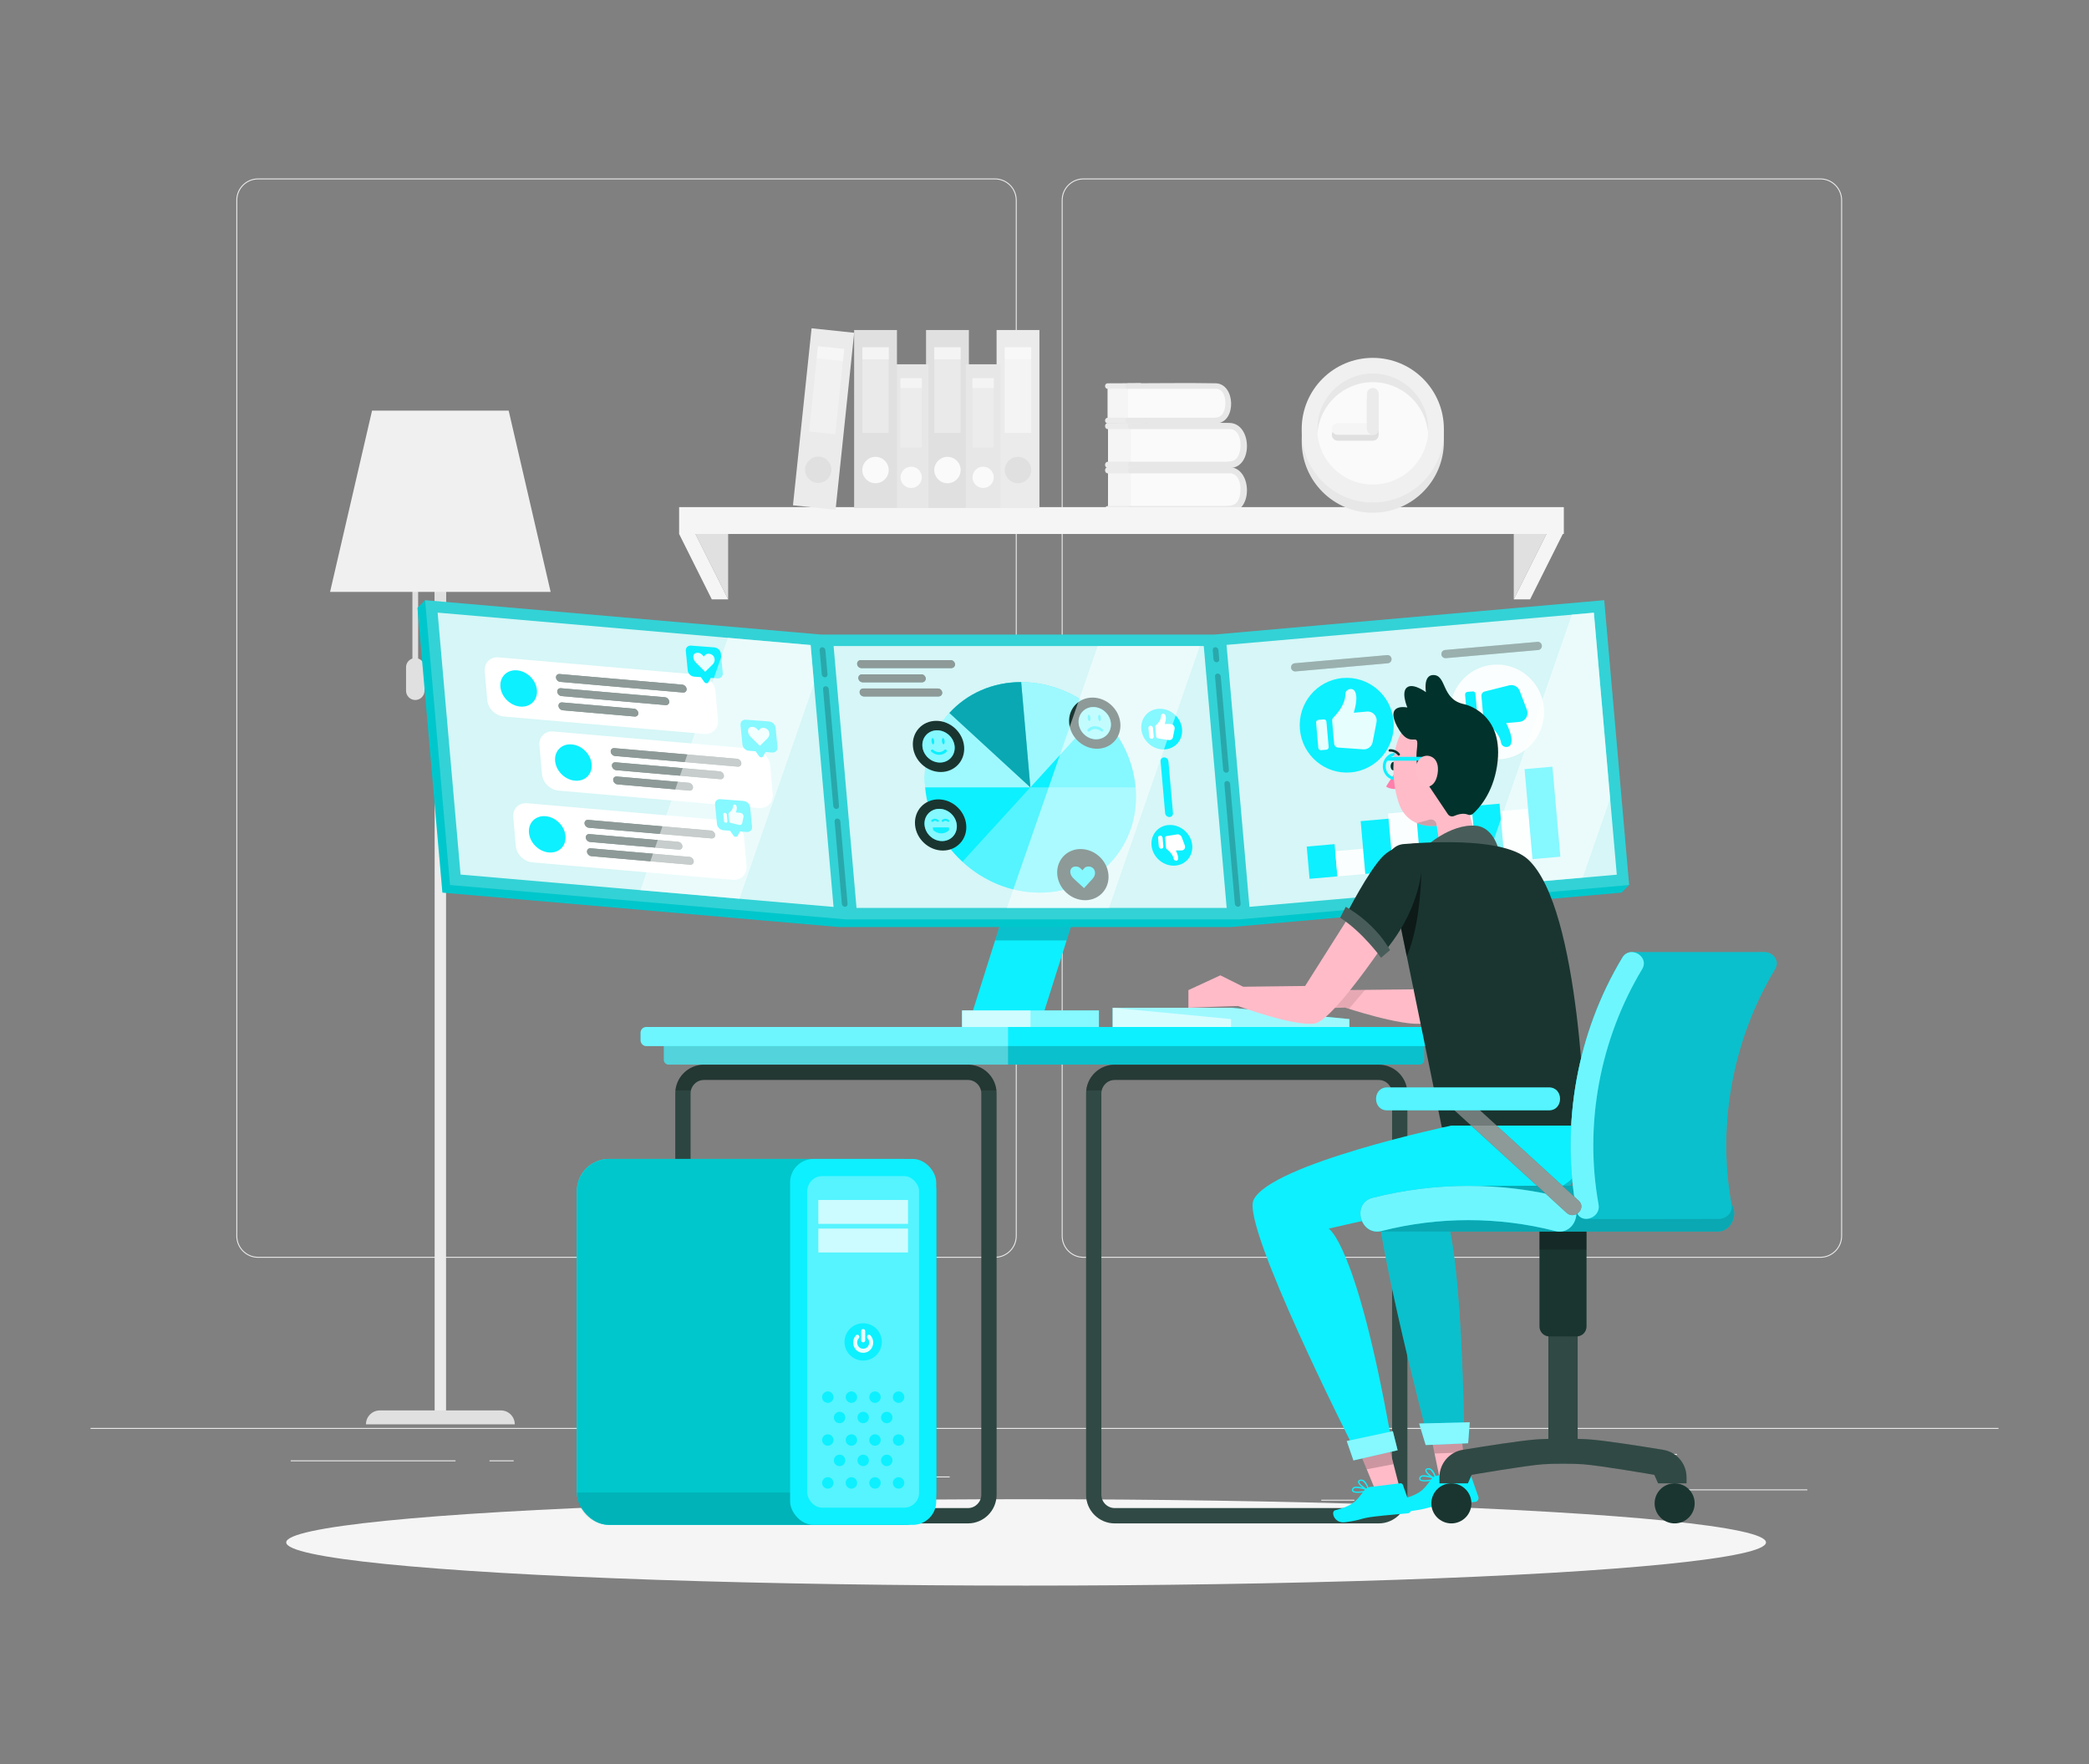 <?xml version="1.0" encoding="UTF-8"?>
<svg id="Layer_1" xmlns="http://www.w3.org/2000/svg" viewBox="0 0 752 635">
  <rect x="0" y="0" width="752" height="635" fill="#808080" stroke="none"/>
  <defs>
    <style>
      .cls-1, .cls-2 {
        opacity: .9;
      }

      .cls-3, .cls-4, .cls-5, .cls-2, .cls-6, .cls-7, .cls-8, .cls-9, .cls-10, .cls-11 {
        fill: #fff;
      }

      .cls-3, .cls-12, .cls-13 {
        opacity: .2;
      }

      .cls-14 {
        fill: #0df0ff;
      }

      .cls-15, .cls-6 {
        opacity: .3;
      }

      .cls-16, .cls-17 {
        fill: #f0f0f0;
      }

      .cls-18, .cls-13 {
        fill: #01322b;
      }

      .cls-5, .cls-19, .cls-20 {
        opacity: .5;
      }

      .cls-21, .cls-8 {
        opacity: .4;
      }

      .cls-22 {
        fill: #ffbdc9;
      }

      .cls-19, .cls-23 {
        fill: #1a3530;
      }

      .cls-24 {
        fill: #00c7cc;
      }

      .cls-25 {
        fill: #e0e0e0;
      }

      .cls-7 {
        opacity: .8;
      }

      .cls-26, .cls-17, .cls-27, .cls-10 {
        opacity: .6;
      }

      .cls-26, .cls-28 {
        fill: #f5f5f5;
      }

      .cls-9, .cls-29 {
        opacity: .1;
      }

      .cls-30 {
        fill: #ffbbc8;
      }

      .cls-27, .cls-31 {
        fill: #fafafa;
      }

      .cls-32 {
        fill: #ebebeb;
      }

      .cls-33 {
        fill: #ff7fac;
      }

      .cls-34 {
        fill: #e7e7e7;
      }

      .cls-11 {
        opacity: .7;
      }
    </style>
  </defs>
  <g>
    <rect class="cls-32" x="605.1" y="536.13" width="45.5" height=".34"/>
    <rect class="cls-32" x="475.63" y="539.86" width="11.94" height=".34"/>
    <rect class="cls-32" x="577.36" y="523.38" width="26.36" height=".34"/>
    <rect class="cls-32" x="104.65" y="525.68" width="59.33" height=".34"/>
    <rect class="cls-32" x="176.21" y="525.68" width="8.7" height=".34"/>
    <rect class="cls-32" x="213.18" y="531.48" width="128.68" height=".34"/>
    <path class="cls-32" d="M358.16,452.76H92.91c-4.32,0-7.84-3.52-7.84-7.84V72.07c0-4.32,3.52-7.84,7.84-7.84h265.25c4.32,0,7.84,3.52,7.84,7.84v372.85c0,4.32-3.52,7.84-7.84,7.84ZM92.91,64.57c-4.13,0-7.5,3.36-7.5,7.5v372.85c0,4.13,3.36,7.5,7.5,7.5h265.25c4.13,0,7.5-3.36,7.5-7.5V72.07c0-4.13-3.36-7.5-7.5-7.5H92.91Z"/>
    <path class="cls-32" d="M655.28,452.76h-265.25c-4.32,0-7.84-3.52-7.84-7.84V72.07c0-4.32,3.52-7.84,7.84-7.84h265.25c4.32,0,7.84,3.52,7.84,7.84v372.85c0,4.32-3.52,7.84-7.84,7.84ZM390.03,64.57c-4.13,0-7.5,3.36-7.5,7.5v372.85c0,4.13,3.36,7.5,7.5,7.5h265.25c4.13,0,7.5-3.36,7.5-7.5V72.07c0-4.13-3.36-7.5-7.5-7.5h-265.25Z"/>
    <rect class="cls-32" x="32.59" y="514.02" width="686.83" height=".34"/>
  </g>
  <g>
    <path class="cls-25" d="M150.52,237.05v-26.75h-2.06v26.75c-1.33.44-2.29,1.67-2.29,3.14v8.47c0,1.83,1.49,3.32,3.32,3.32h0c1.83,0,3.32-1.49,3.32-3.32v-8.47c0-1.47-.96-2.7-2.29-3.14Z"/>
    <rect class="cls-32" x="156.47" y="210.3" width="4.1" height="301.18"/>
    <path class="cls-25" d="M185.31,512.72h-53.57c0-2.77,2.24-5.01,5.01-5.01h43.55c2.77,0,5.01,2.24,5.01,5.01h0Z"/>
    <polygon class="cls-25" points="156.47 231.6 160.57 230.24 160.57 210.3 156.47 210.3 156.47 231.6"/>
    <polygon class="cls-16" points="183.11 147.81 133.93 147.81 118.82 213.06 198.22 213.06 183.11 147.81"/>
  </g>
  <g>
    <g>
      <g>
        <path class="cls-32" d="M398.88,166.2v-11.71c-1.44,0-1.45-2.24,0-2.24,4.46,0,8.93-.03,13.4-.06v16.26h-13.4c-1.44,0-1.45-2.24,0-2.24Z"/>
        <rect class="cls-28" x="398.88" y="154.48" width="10.41" height="11.7"/>
        <path class="cls-31" d="M407.11,167.32h36.09c2.48,0,4.49-3.12,4.49-6.98s-2.01-6.98-4.49-6.98h-36.09v13.96Z"/>
        <path class="cls-34" d="M407.11,152.24c11.81,0,23.65-.21,35.46,0,8.09.15,8.53,15.66.59,16.2-5.53.38-11.22,0-16.77,0h-19.28c-1.44,0-1.45-2.24,0-2.24h33.59c2.59,0,4.45-.03,5.45-3.09.87-2.65.59-8.04-2.95-8.63-.38-.06-.83,0-1.22,0h-34.87c-1.44,0-1.45-2.24,0-2.24h0Z"/>
      </g>
      <g>
        <path class="cls-32" d="M398.76,150.38v-10.41c-1.28,0-1.28-1.99,0-1.99,3.97,0,7.94-.03,11.91-.05v14.45h-11.91c-1.28,0-1.28-1.99,0-1.99Z"/>
        <rect class="cls-28" x="398.76" y="139.97" width="9.25" height="10.4"/>
        <path class="cls-31" d="M406.07,151.37h32.07c2.2,0,3.99-2.78,3.99-6.2s-1.79-6.2-3.99-6.2h-32.07v12.4Z"/>
        <path class="cls-34" d="M406.07,137.97c10.5,0,21.02-.19,31.51,0,7.19.13,7.58,13.91.52,14.4-4.92.34-9.97,0-14.9,0h-17.14c-1.28,0-1.28-1.99,0-1.99h29.85c2.3,0,3.95-.03,4.84-2.74.77-2.35.53-7.15-2.62-7.67-.34-.06-.74,0-1.08,0h-30.99c-1.28,0-1.28-1.99,0-1.99h0Z"/>
      </g>
      <g>
        <path class="cls-32" d="M398.88,182.12v-11.71c-1.44,0-1.45-2.24,0-2.24,4.46,0,8.93-.03,13.4-.06v16.26h-13.4c-1.44,0-1.45-2.24,0-2.24Z"/>
        <rect class="cls-28" x="398.88" y="170.4" width="10.41" height="11.7"/>
        <path class="cls-31" d="M407.11,183.24h36.09c2.48,0,4.49-3.12,4.49-6.98s-2.01-6.98-4.49-6.98h-36.09v13.96Z"/>
        <path class="cls-34" d="M407.11,168.16c11.81,0,23.65-.21,35.46,0,8.09.15,8.53,15.66.59,16.2-5.53.38-11.22,0-16.77,0h-19.28c-1.44,0-1.45-2.24,0-2.24h33.59c2.59,0,4.45-.03,5.45-3.09.87-2.65.59-8.04-2.95-8.63-.38-.06-.83,0-1.22,0h-34.87c-1.44,0-1.45-2.24,0-2.24h0Z"/>
      </g>
    </g>
    <g>
      <polygon class="cls-28" points="487.54 182.55 490.06 182.55 562.95 182.55 562.95 192.22 490.06 192.22 487.54 192.22 244.47 192.22 244.47 182.55 487.54 182.55"/>
      <g>
        <polygon class="cls-25" points="544.93 215.75 544.93 192.22 556.7 192.22 544.93 215.75"/>
        <polygon class="cls-28" points="550.81 215.75 562.58 192.22 556.7 192.22 544.93 215.75 550.81 215.75"/>
      </g>
      <g>
        <polygon class="cls-25" points="262.12 215.75 262.12 192.22 250.35 192.22 262.12 215.75"/>
        <polygon class="cls-28" points="256.23 215.75 244.47 192.22 250.35 192.22 262.12 215.75 256.23 215.75"/>
      </g>
    </g>
    <g>
      <path class="cls-34" d="M468.59,158.98c0,14.14,11.46,25.59,25.59,25.59s25.59-11.46,25.59-25.59v-.89c0-14.13-11.46-25.59-25.59-25.59s-25.59,11.46-25.59,25.59v.89Z"/>
      <path class="cls-16" d="M468.59,155.3c0,14.14,11.46,25.59,25.59,25.59s25.59-11.46,25.59-25.59v-.89c0-14.13-11.46-25.59-25.59-25.59s-25.59,11.46-25.59,25.59v.89Z"/>
      <path class="cls-31" d="M474.19,154.41c0,11.04,8.95,20,20,20s19.99-8.95,19.99-20-8.95-20-19.99-20-20,8.95-20,20Z"/>
      <path class="cls-34" d="M494.18,137.57c-10.51,0-19.11,8.11-19.92,18.42-.04-.52-.08-1.05-.08-1.58,0-11.04,8.95-20,20-20s20,8.95,20,20c0,.53-.04,1.06-.08,1.58-.81-10.3-9.41-18.42-19.92-18.42Z"/>
      <path class="cls-25" d="M481.55,154.4h10.51v-10.51c0-1.17.95-2.12,2.12-2.12s2.12.95,2.12,2.12v12.63c0,1.17-.95,2.12-2.12,2.12h-12.63c-1.17,0-2.12-.95-2.12-2.12s.95-2.12,2.12-2.12Z"/>
      <path class="cls-28" d="M481.55,156.52c-1.17,0-2.12-.95-2.12-2.12s.95-2.12,2.12-2.12h12.63c1.17,0,2.12.95,2.12,2.12s-.95,2.12-2.12,2.12h-12.63Z"/>
      <path class="cls-32" d="M492.07,141.78c0-1.17.95-2.12,2.12-2.12s2.12.95,2.12,2.12v12.63c0,1.17-.95,2.12-2.12,2.12s-2.12-.95-2.12-2.12v-12.63Z"/>
    </g>
    <g>
      <g>
        <rect class="cls-25" x="333.36" y="118.81" width="15.42" height="64.07" transform="translate(682.14 301.68) rotate(180)"/>
        <circle class="cls-31" cx="341.07" cy="169.2" r="4.75"/>
        <rect class="cls-17" x="336.33" y="125" width="9.49" height="30.85" transform="translate(682.14 280.85) rotate(180)"/>
        <rect class="cls-27" x="336.33" y="125" width="9.49" height="4.35" transform="translate(682.14 254.35) rotate(180)"/>
      </g>
      <g>
        <rect class="cls-34" x="321.78" y="131.13" width="12.46" height="51.75" transform="translate(656.03 314.01) rotate(180)"/>
        <path class="cls-31" d="M324.18,171.83c0,2.12,1.72,3.83,3.83,3.83s3.83-1.72,3.83-3.83-1.72-3.83-3.83-3.83-3.83,1.72-3.83,3.83Z"/>
        <rect class="cls-17" x="324.18" y="136.13" width="7.67" height="24.92" transform="translate(656.03 297.18) rotate(180)"/>
        <rect class="cls-27" x="324.18" y="136.13" width="7.67" height="3.51" transform="translate(656.03 275.78) rotate(180)"/>
      </g>
      <g>
        <rect class="cls-32" x="358.75" y="118.81" width="15.42" height="64.07" transform="translate(732.92 301.68) rotate(180)"/>
        <circle class="cls-25" cx="366.46" cy="169.2" r="4.75"/>
        <rect class="cls-27" x="361.71" y="125" width="9.49" height="30.85" transform="translate(732.92 280.85) rotate(180)"/>
        <rect class="cls-27" x="361.71" y="125" width="9.49" height="4.35" transform="translate(732.92 254.35) rotate(180)"/>
      </g>
      <g>
        <rect class="cls-25" x="307.46" y="118.81" width="15.42" height="64.07" transform="translate(630.35 301.68) rotate(180)"/>
        <circle class="cls-31" cx="315.17" cy="169.2" r="4.75"/>
        <rect class="cls-17" x="310.43" y="125" width="9.49" height="30.85" transform="translate(630.35 280.85) rotate(180)"/>
        <rect class="cls-27" x="310.43" y="125" width="9.49" height="4.35" transform="translate(630.35 254.35) rotate(180)"/>
      </g>
      <g>
        <rect class="cls-32" x="288.76" y="118.81" width="15.42" height="64.07" transform="translate(575.55 331.85) rotate(-174)"/>
        <path class="cls-25" d="M289.83,168.6c-.27,2.61,1.62,4.94,4.22,5.22,2.61.27,4.94-1.62,5.22-4.22.27-2.61-1.62-4.94-4.22-5.22-2.61-.27-4.94,1.62-5.22,4.22Z"/>
        <rect class="cls-26" x="292.81" y="125.06" width="9.49" height="30.85" transform="translate(578.81 311.3) rotate(-174)"/>
        <rect class="cls-27" x="294.2" y="125.13" width="9.49" height="4.35" transform="translate(582.95 285.16) rotate(-174)"/>
      </g>
      <g>
        <rect class="cls-34" x="347.68" y="131.13" width="12.46" height="51.75" transform="translate(707.82 314.01) rotate(180)"/>
        <path class="cls-31" d="M350.08,171.83c0,2.12,1.72,3.83,3.83,3.83s3.83-1.72,3.83-3.83-1.72-3.83-3.83-3.83-3.83,1.72-3.83,3.83Z"/>
        <rect class="cls-17" x="350.08" y="136.13" width="7.67" height="24.92" transform="translate(707.82 297.18) rotate(180)"/>
        <rect class="cls-27" x="350.08" y="136.13" width="7.67" height="3.51" transform="translate(707.82 275.78) rotate(180)"/>
      </g>
    </g>
  </g>
  <ellipse id="_x3C_Path_x3E_" class="cls-28" cx="369.38" cy="555.22" rx="266.34" ry="15.55"/>
  <g>
    <polygon class="cls-14" points="375.21 366.22 349.47 366.22 361.83 327.08 387.58 327.08 375.21 366.22"/>
    <polygon class="cls-12" points="358.22 338.51 383.97 338.51 387.58 327.08 361.83 327.08 358.22 338.51"/>
    <g>
      <rect class="cls-14" x="346.33" y="363.73" width="49.26" height="5.95"/>
      <rect class="cls-5" x="346.33" y="363.73" width="49.26" height="5.95"/>
      <rect class="cls-10" x="346.33" y="363.73" width="24.63" height="5.95"/>
    </g>
    <g>
      <polygon class="cls-24" points="586.46 318.58 577.49 216.05 437.08 228.43 295.6 228.43 153.03 216.05 150.28 218.79 159.25 321.32 301.82 333.7 301.82 333.7 443.31 333.7 443.31 333.7 583.71 321.32 586.46 318.58"/>
      <polygon class="cls-3" points="586.46 318.58 577.49 216.05 437.08 228.43 295.6 228.43 153.03 216.05 162 318.58 304.57 330.96 304.57 330.96 446.06 330.96 446.06 330.96 586.46 318.58"/>
    </g>
    <rect class="cls-7" x="445.4" y="226.18" width="132.74" height="94.65" transform="translate(-21.89 45.64) rotate(-5)"/>
    <g>
      <g>
        <path class="cls-19" d="M466.34,241.68c-.8.07-1.51-.53-1.58-1.34s.52-1.52,1.33-1.59l33.26-2.93c.8-.07,1.51.53,1.58,1.34s-.52,1.52-1.33,1.6l-33.26,2.93Z"/>
        <g class="cls-20">
          <path class="cls-5" d="M466.34,241.68c-.8.07-1.51-.53-1.58-1.34s.52-1.52,1.33-1.59l33.26-2.93c.8-.07,1.51.53,1.58,1.34s-.52,1.52-1.33,1.6l-33.26,2.93Z"/>
        </g>
      </g>
      <g>
        <path class="cls-19" d="M520.45,236.91c-.8.07-1.51-.53-1.58-1.34-.07-.81.52-1.52,1.33-1.59l33.26-2.93c.8-.07,1.51.53,1.58,1.34.07.81-.52,1.52-1.33,1.6l-33.26,2.93Z"/>
        <g class="cls-20">
          <path class="cls-5" d="M520.45,236.91c-.8.07-1.51-.53-1.58-1.34-.07-.81.52-1.52,1.33-1.59l33.26-2.93c.8-.07,1.51.53,1.58,1.34.07.81-.52,1.52-1.33,1.6l-33.26,2.93Z"/>
        </g>
      </g>
      <g>
        <path class="cls-14" d="M501.65,259.57c.82,9.38-6.06,17.65-15.37,18.47-9.31.82-17.52-6.12-18.34-15.5-.82-9.38,6.06-17.65,15.37-18.47,9.31-.82,17.52,6.12,18.34,15.5Z"/>
        <g class="cls-1">
          <path class="cls-4" d="M477.47,269.87l-1.92.17c-.5.04-.93-.33-.98-.83l-.8-9.09c-.04-.5.32-.94.82-.99l1.92-.17c.5-.04.93.33.98.83l.8,9.09c.04.5-.32.94-.82.99Z"/>
          <path class="cls-4" d="M479.98,258.3c1.24-1.23,4.34-4.69,4.32-8.41,0-1.83,2.51-2.6,3.43-1.02.69,1.18.85,3.45-.39,7.69l4.75-.42c1.27-.11,2.48.55,3.09,1.67h0c.36.66.47,1.42.33,2.16l-1.39,7.17c-.31,1.6-1.75,2.71-3.36,2.6l-9.08-.64c-.75-.05-1.36-.65-1.42-1.41l-.71-8.17c-.04-.45.11-.9.44-1.22Z"/>
        </g>
      </g>
      <g>
        <path class="cls-2" d="M555.76,254.8c-.82-9.38-9.03-16.32-18.34-15.5-9.31.82-16.19,9.09-15.37,18.47.82,9.38,9.03,16.32,18.34,15.5,9.31-.82,16.19-9.09,15.37-18.47Z"/>
        <g>
          <path class="cls-14" d="M530.15,248.89l-1.92.17c-.5.04-.86.48-.82.99l.8,9.09c.04.5.48.87.98.83l1.92-.17c.5-.04.86-.48.82-.99l-.8-9.09c-.04-.5-.48-.87-.98-.83Z"/>
          <path class="cls-14" d="M534.64,259.84c1.43,1,5.09,3.86,5.72,7.53.31,1.8,2.93,2.12,3.56.41.47-1.29.24-3.55-1.72-7.5l4.75-.42c1.27-.11,2.35-.97,2.75-2.19h0c.24-.71.22-1.48-.05-2.18l-2.61-6.82c-.58-1.52-2.19-2.36-3.76-1.97l-8.83,2.22c-.73.18-1.22.88-1.16,1.64l.71,8.17c.04.45.27.87.64,1.13Z"/>
        </g>
      </g>
      <g>
        <rect class="cls-14" x="470.88" y="304.3" width="10.07" height="11.65" transform="translate(-25.4 42.99) rotate(-5.04)"/>
        <rect class="cls-2" x="481.03" y="305.95" width="10.07" height="9.11" transform="translate(-25.39 43.89) rotate(-5.04)"/>
        <rect class="cls-2" x="500.57" y="292.37" width="10.07" height="20.94" transform="translate(-24.64 45.57) rotate(-5.04)"/>
        <rect class="cls-2" x="520.52" y="288.11" width="10.07" height="23.43" transform="translate(-24.3 47.31) rotate(-5.04)"/>
        <rect class="cls-2" x="540.81" y="291.55" width="10.07" height="18.22" transform="translate(-24.3 49.1) rotate(-5.04)"/>
        <rect class="cls-14" x="490.62" y="295.13" width="10.07" height="19.06" transform="translate(-24.84 44.7) rotate(-5.04)"/>
        <rect class="cls-14" x="510.38" y="286.5" width="10.07" height="25.94" transform="translate(-24.31 46.43) rotate(-5.04)"/>
        <rect class="cls-14" x="530.66" y="289.72" width="10.07" height="20.94" transform="translate(-24.29 48.2) rotate(-5.04)"/>
        <rect class="cls-14" x="550.21" y="276.38" width="10.07" height="32.53" transform="translate(-23.55 49.89) rotate(-5.04)"/>
      </g>
    </g>
    <polygon class="cls-7" points="157.54 220.53 165.79 314.82 300.06 326.47 291.81 232.19 157.54 220.53"/>
    <g>
      <path class="cls-4" d="M253.43,264.18l-72.06-6.26c-3.04-.26-5.71-2.92-5.97-5.93l-.91-10.38c-.26-3.01,1.98-5.24,5.02-4.98l72.06,6.26c3.04.26,5.71,2.92,5.97,5.93l.91,10.38c.26,3.01-1.98,5.24-5.02,4.98Z"/>
      <path class="cls-14" d="M193.29,248.4c.32,3.6-2.37,6.27-6,5.95-3.63-.32-6.83-3.49-7.15-7.1-.32-3.6,2.37-6.27,6-5.95,3.63.32,6.83,3.49,7.15,7.1Z"/>
      <g>
        <g>
          <path class="cls-23" d="M201.7,245.46c-.79-.07-1.48-.76-1.55-1.54-.07-.78.52-1.36,1.3-1.29l44.16,3.83c.79.07,1.48.76,1.55,1.54.07.78-.52,1.36-1.3,1.29l-44.16-3.83Z"/>
          <path class="cls-23" d="M202.6,255.68c-.79-.07-1.48-.76-1.55-1.54-.07-.78.52-1.36,1.3-1.29l25.87,2.25c.79.07,1.48.76,1.55,1.54.07.78-.52,1.36-1.3,1.29l-25.87-2.25Z"/>
          <path class="cls-23" d="M202.15,250.57c-.79-.07-1.48-.76-1.55-1.54-.07-.78.52-1.36,1.3-1.29l37.46,3.25c.79.07,1.48.76,1.55,1.54.07.78-.52,1.36-1.3,1.29l-37.46-3.25Z"/>
        </g>
        <g class="cls-20">
          <path class="cls-4" d="M201.7,245.46c-.79-.07-1.48-.76-1.55-1.54-.07-.78.52-1.36,1.3-1.29l44.16,3.83c.79.07,1.48.76,1.55,1.54.07.78-.52,1.36-1.3,1.29l-44.16-3.83Z"/>
          <path class="cls-4" d="M202.6,255.68c-.79-.07-1.48-.76-1.55-1.54-.07-.78.52-1.36,1.3-1.29l25.87,2.25c.79.07,1.48.76,1.55,1.54.07.78-.52,1.36-1.3,1.29l-25.87-2.25Z"/>
          <path class="cls-4" d="M202.15,250.57c-.79-.07-1.48-.76-1.55-1.54-.07-.78.52-1.36,1.3-1.29l37.46,3.25c.79.07,1.48.76,1.55,1.54.07.78-.52,1.36-1.3,1.29l-37.46-3.25Z"/>
        </g>
      </g>
      <path class="cls-14" d="M257.19,233.04l-8.42-.64c-1.16-.09-2,.77-1.89,1.92l.69,7.01c.11,1.15,1.14,2.15,2.29,2.24l2.44.19,1.2,1.71c.41.58,1.22.64,1.51.11l.86-1.57,2.42.19c1.16.09,2.01-.77,1.9-1.92l-.69-6.99c-.11-1.15-1.14-2.16-2.3-2.24Z"/>
      <g class="cls-1">
        <path class="cls-4" d="M250.72,238.74c-.73-.71-1.08-1.45-1.13-2.09-.1-1.09.57-1.75,1.68-1.66,1.03.09,1.43.6,2.1,1.34.55-.64.86-1.08,1.89-.99,1.11.1,1.91.89,2,1.98.06.64-.17,1.33-.78,1.92l-2.63,2.59-3.12-3.09Z"/>
      </g>
    </g>
    <g>
      <path class="cls-4" d="M273.13,290.86l-72.06-6.26c-3.04-.26-5.71-2.92-5.97-5.93l-.91-10.38c-.26-3.01,1.98-5.24,5.02-4.98l72.06,6.26c3.04.26,5.71,2.92,5.97,5.93l.91,10.38c.26,3.01-1.98,5.24-5.02,4.98Z"/>
      <path class="cls-14" d="M212.98,275.07c.32,3.6-2.37,6.27-6,5.95-3.63-.32-6.83-3.49-7.15-7.1-.32-3.6,2.37-6.27,6-5.95,3.63.32,6.83,3.49,7.15,7.1Z"/>
      <g>
        <g>
          <path class="cls-23" d="M221.4,272.14c-.79-.07-1.48-.76-1.55-1.54-.07-.78.52-1.36,1.3-1.29l44.16,3.83c.79.07,1.48.76,1.55,1.54.07.78-.52,1.36-1.3,1.29l-44.16-3.83Z"/>
          <path class="cls-23" d="M222.29,282.35c-.79-.07-1.48-.76-1.55-1.54-.07-.78.52-1.36,1.3-1.29l25.87,2.25c.79.07,1.48.76,1.55,1.54.07.78-.52,1.36-1.3,1.29l-25.87-2.25Z"/>
          <path class="cls-23" d="M221.84,277.24c-.79-.07-1.48-.76-1.55-1.54-.07-.78.52-1.36,1.3-1.29l37.46,3.25c.79.07,1.48.76,1.55,1.54.07.78-.52,1.36-1.3,1.29l-37.46-3.25Z"/>
        </g>
        <g class="cls-20">
          <path class="cls-4" d="M221.4,272.14c-.79-.07-1.48-.76-1.55-1.54-.07-.78.52-1.36,1.3-1.29l44.16,3.83c.79.07,1.48.76,1.55,1.54.07.78-.52,1.36-1.3,1.29l-44.16-3.83Z"/>
          <path class="cls-4" d="M222.29,282.35c-.79-.07-1.48-.76-1.55-1.54-.07-.78.52-1.36,1.3-1.29l25.87,2.25c.79.07,1.48.76,1.55,1.54.07.78-.52,1.36-1.3,1.29l-25.87-2.25Z"/>
          <path class="cls-4" d="M221.84,277.24c-.79-.07-1.48-.76-1.55-1.54-.07-.78.52-1.36,1.3-1.29l37.46,3.25c.79.07,1.48.76,1.55,1.54.07.78-.52,1.36-1.3,1.29l-37.46-3.25Z"/>
        </g>
      </g>
      <path class="cls-14" d="M276.89,259.71l-8.42-.64c-1.16-.09-2,.77-1.89,1.93l.69,7.01c.11,1.15,1.14,2.15,2.29,2.24l2.44.19,1.2,1.71c.41.58,1.22.64,1.51.11l.86-1.57,2.42.19c1.16.09,2.01-.77,1.9-1.92l-.69-6.99c-.11-1.15-1.14-2.16-2.3-2.24Z"/>
      <g class="cls-1">
        <path class="cls-4" d="M270.41,265.41c-.73-.71-1.08-1.45-1.13-2.09-.1-1.09.57-1.75,1.68-1.66,1.03.09,1.43.6,2.09,1.34.55-.64.86-1.08,1.89-.99,1.11.1,1.91.89,2,1.98.06.64-.17,1.33-.78,1.92l-2.63,2.59-3.12-3.09Z"/>
      </g>
    </g>
    <g>
      <path class="cls-4" d="M263.71,316.69l-72.06-6.26c-3.04-.26-5.71-2.92-5.97-5.93l-.91-10.38c-.26-3.01,1.98-5.24,5.02-4.98l72.06,6.26c3.04.26,5.71,2.92,5.97,5.93l.91,10.38c.26,3.01-1.98,5.24-5.02,4.98Z"/>
      <path class="cls-14" d="M203.57,300.91c.32,3.6-2.37,6.27-6,5.95-3.63-.32-6.83-3.49-7.15-7.1-.32-3.6,2.37-6.27,6-5.95,3.63.32,6.83,3.49,7.15,7.1Z"/>
      <g>
        <g>
          <path class="cls-23" d="M211.98,297.97c-.79-.07-1.48-.76-1.55-1.54-.07-.78.52-1.36,1.3-1.29l44.16,3.83c.79.07,1.48.76,1.55,1.54.07.78-.52,1.36-1.3,1.29l-44.16-3.83Z"/>
          <path class="cls-23" d="M212.87,308.19c-.79-.07-1.48-.76-1.55-1.54-.07-.78.52-1.36,1.3-1.29l35.56,3.09c.79.07,1.48.76,1.55,1.54.07.78-.52,1.36-1.3,1.29l-35.56-3.09Z"/>
          <path class="cls-23" d="M212.43,303.08c-.79-.07-1.48-.76-1.55-1.54-.07-.78.52-1.36,1.3-1.29l31.92,2.77c.79.07,1.48.76,1.55,1.54.07.78-.52,1.36-1.3,1.29l-31.92-2.77Z"/>
        </g>
        <g class="cls-20">
          <path class="cls-4" d="M211.98,297.97c-.79-.07-1.48-.76-1.55-1.54-.07-.78.52-1.36,1.3-1.29l44.16,3.83c.79.07,1.48.76,1.55,1.54.07.78-.52,1.36-1.3,1.29l-44.16-3.83Z"/>
          <path class="cls-4" d="M212.87,308.19c-.79-.07-1.48-.76-1.55-1.54-.07-.78.52-1.36,1.3-1.29l35.56,3.09c.79.07,1.48.76,1.55,1.54.07.78-.52,1.36-1.3,1.29l-35.56-3.09Z"/>
          <path class="cls-4" d="M212.43,303.08c-.79-.07-1.48-.76-1.55-1.54-.07-.78.52-1.36,1.3-1.29l31.92,2.77c.79.07,1.48.76,1.55,1.54.07.78-.52,1.36-1.3,1.29l-31.92-2.77Z"/>
        </g>
      </g>
      <path class="cls-14" d="M267.72,288.32l-8.42-.64c-1.16-.09-2,.77-1.89,1.93l.69,7.01c.11,1.15,1.14,2.15,2.29,2.24l2.44.19,1.2,1.71c.41.58,1.22.64,1.51.11l.86-1.57,2.42.19c1.16.09,2.01-.77,1.9-1.92l-.69-6.99c-.11-1.15-1.14-2.16-2.3-2.24Z"/>
      <g>
        <path class="cls-2" d="M261.29,296.18h0c-.34-.03-.65-.33-.68-.67l-.21-2.36c-.03-.34.22-.59.57-.56h0c.34.03.65.33.68.67l.21,2.36c.03.34-.22.59-.57.56Z"/>
        <path class="cls-2" d="M262.46,292.6c.42-.33,1.46-1.27,1.45-2.48,0-.59.84-.7,1.15-.13.23.42.28,1.17-.13,2.47l1.59.14c.43.04.83.32,1.03.72h0c.12.23.16.49.11.72l-.47,2.25c-.1.5-.59.78-1.13.65l-3.04-.73c-.25-.06-.45-.29-.48-.54l-.24-2.69c-.01-.15.04-.29.15-.37Z"/>
      </g>
    </g>
    <polygon class="cls-7" points="300.08 232.55 308.33 326.83 441.58 326.83 433.33 232.55 300.08 232.55"/>
    <g>
      <g class="cls-12">
        <path d="M304.17,326.4h0c-.57,0-1.07-.46-1.12-1.03l-2.6-29.69c-.05-.57.37-1.03.94-1.03h0c.57,0,1.07.46,1.12,1.03l2.6,29.69c.05.57-.37,1.03-.94,1.03Z"/>
      </g>
      <g class="cls-12">
        <path d="M301.09,291.21h0c-.57,0-1.07-.46-1.12-1.03l-3.69-42.13c-.05-.57.37-1.03.94-1.03h0c.57,0,1.07.46,1.12,1.03l3.69,42.13c.05.57-.37,1.03-.94,1.03Z"/>
      </g>
      <g class="cls-12">
        <path d="M296.95,243.82h0c-.57,0-1.07-.46-1.12-1.03l-.77-8.77c-.05-.57.37-1.03.94-1.03h0c.57,0,1.07.46,1.12,1.03l.77,8.77c.05.57-.37,1.03-.94,1.03Z"/>
      </g>
    </g>
    <g>
      <g class="cls-12">
        <path d="M445.65,326.4h0c-.57,0-1.07-.46-1.12-1.03l-3.78-43.2c-.05-.57.37-1.03.94-1.03h0c.57,0,1.07.46,1.12,1.03l3.78,43.2c.05.57-.37,1.03-.94,1.03Z"/>
      </g>
      <g class="cls-12">
        <path d="M441.44,278.16h0c-.57,0-1.07-.46-1.12-1.03l-2.94-33.65c-.05-.57.37-1.03.94-1.03h0c.57,0,1.07.46,1.12,1.03l2.94,33.65c.05.57-.37,1.03-.94,1.03Z"/>
      </g>
      <g class="cls-12">
        <path d="M437.96,238.4h0c-.57,0-1.07-.46-1.12-1.03l-.29-3.36c-.05-.57.37-1.03.94-1.03h0c.57,0,1.07.46,1.12,1.03l.29,3.36c.05.57-.37,1.03-.94,1.03Z"/>
      </g>
    </g>
    <g>
      <path class="cls-14" d="M417.79,274.06c-.07-.78.51-1.42,1.29-1.42s1.47.63,1.54,1.42l1.63,18.63c.07.78-.51,1.42-1.29,1.42s-1.47-.63-1.54-1.42l-1.63-18.63Z"/>
      <g>
        <path class="cls-23" d="M310.1,240.48c-.78,0-1.47-.63-1.54-1.42-.07-.78.51-1.42,1.29-1.42h32.37c.78,0,1.47.63,1.54,1.42.07.78-.51,1.42-1.29,1.42h-32.37Z"/>
        <path class="cls-23" d="M311,250.69c-.78,0-1.47-.63-1.54-1.42-.07-.78.51-1.42,1.29-1.42h26.87c.78,0,1.47.63,1.54,1.42.07.78-.51,1.42-1.29,1.42h-26.87Z"/>
        <path class="cls-23" d="M310.55,245.59c-.78,0-1.47-.63-1.54-1.42-.07-.78.51-1.42,1.29-1.42h21.38c.78,0,1.47.63,1.54,1.42.07.78-.51,1.42-1.29,1.42h-21.38Z"/>
      </g>
      <g class="cls-20">
        <path class="cls-4" d="M310.1,240.48c-.78,0-1.47-.63-1.54-1.42-.07-.78.51-1.42,1.29-1.42h32.37c.78,0,1.47.63,1.54,1.42.07.78-.51,1.42-1.29,1.42h-32.37Z"/>
        <path class="cls-4" d="M311,250.69c-.78,0-1.47-.63-1.54-1.42-.07-.78.51-1.42,1.29-1.42h26.87c.78,0,1.47.63,1.54,1.42.07.78-.51,1.42-1.29,1.42h-26.87Z"/>
        <path class="cls-4" d="M310.55,245.59c-.78,0-1.47-.63-1.54-1.42-.07-.78.51-1.42,1.29-1.42h21.38c.78,0,1.47.63,1.54,1.42.07.78-.51,1.42-1.29,1.42h-21.38Z"/>
      </g>
      <g>
        <path class="cls-14" d="M425.52,262.45c.35,4.05-2.64,7.33-6.69,7.33s-7.62-3.28-7.97-7.33c-.35-4.05,2.64-7.33,6.69-7.33s7.62,3.28,7.97,7.33Z"/>
        <g>
          <path class="cls-4" d="M414.58,265.95h0c-.45,0-.84-.36-.88-.81l-.27-3.09c-.04-.45.29-.81.74-.81h0c.45,0,.84.36.88.81l.27,3.09c.04.45-.29.81-.74.81Z"/>
          <path class="cls-4" d="M416.1,261.09c.54-.48,1.89-1.84,1.88-3.44,0-.78,1.09-1.02,1.49-.31.3.53.37,1.51-.17,3.28h2.06c.55,0,1.08.33,1.34.83h0c.15.3.2.63.14.94l-.61,3.02c-.13.67-.76,1.09-1.46.99l-3.95-.62c-.33-.05-.59-.33-.62-.66l-.31-3.52c-.02-.2.05-.38.19-.51Z"/>
        </g>
      </g>
      <g>
        <path class="cls-14" d="M429.18,304.29c-.35-4.05-3.92-7.33-7.97-7.33s-7.04,3.28-6.69,7.33c.35,4.05,3.92,7.33,7.97,7.33s7.04-3.28,6.69-7.33Z"/>
        <g>
          <path class="cls-4" d="M417.63,300.8h0c-.45,0-.78.36-.74.81l.27,3.09c.04.45.43.81.88.81h0c.45,0,.78-.36.74-.81l-.27-3.09c-.04-.45-.43-.81-.88-.81Z"/>
          <path class="cls-4" d="M420,305.66c.62.48,2.21,1.84,2.48,3.44.13.78,1.27,1.02,1.55.31.2-.53.1-1.51-.75-3.28h2.06c.55,0,1.02-.33,1.2-.83h0c.1-.3.1-.63-.02-.94l-1.13-3.02c-.25-.67-.95-1.09-1.63-.99l-3.84.62c-.32.05-.53.33-.5.66l.31,3.52c.02.2.12.38.28.51Z"/>
        </g>
      </g>
      <g>
        <g>
          <path class="cls-14" d="M408.8,283.43c1.83,20.93-13.65,37.89-34.57,37.89s-39.37-16.96-41.2-37.89c-1.83-20.93,13.65-37.89,34.57-37.89s39.37,16.96,41.2,37.89Z"/>
          <path class="cls-10" d="M395.36,256.64c-7.46-6.86-17.3-11.1-27.76-11.1-20.93,0-36.41,16.96-34.58,37.89h37.89l24.45-26.79Z"/>
          <g>
            <path class="cls-12" d="M341.77,256.64l29.14,26.79-3.31-37.89c-10.46,0-19.56,4.24-25.82,11.1Z"/>
            <path class="cls-14" d="M341.77,256.64l29.14,26.79-3.31-37.89c-10.46,0-19.56,4.24-25.82,11.1Z"/>
            <path class="cls-15" d="M341.77,256.64l29.14,26.79-3.31-37.89c-10.46,0-19.56,4.24-25.82,11.1Z"/>
          </g>
          <path class="cls-6" d="M374.22,321.32c20.93,0,36.41-16.96,34.57-37.89h-37.89l-24.45,26.79c7.46,6.86,17.3,11.1,27.76,11.1Z"/>
        </g>
        <g>
          <path class="cls-23" d="M399.02,314.84c.45,5.09-3.32,9.21-8.4,9.21s-9.57-4.12-10.02-9.21c-.44-5.09,3.32-9.21,8.4-9.21s9.57,4.12,10.02,9.21Z"/>
          <path class="cls-14" d="M386.61,316.38c-.84-.76-1.25-1.59-1.32-2.34-.11-1.27.66-2.12,1.95-2.12,1.2,0,1.66.56,2.43,1.36.63-.8.99-1.36,2.19-1.36,1.29,0,2.21.85,2.32,2.12.07.74-.2,1.58-.91,2.34l-3.04,3.32-3.62-3.32Z"/>
        </g>
        <g>
          <path class="cls-23" d="M347.06,268.69c.45,5.09-3.32,9.21-8.4,9.21s-9.57-4.12-10.02-9.21c-.45-5.09,3.32-9.21,8.4-9.21s9.57,4.12,10.02,9.21Z"/>
          <g>
            <path class="cls-14" d="M343.65,268.69c.28,3.2-2.09,5.8-5.29,5.8s-6.03-2.6-6.31-5.8c-.28-3.2,2.09-5.8,5.29-5.8s6.03,2.6,6.31,5.8Z"/>
            <path class="cls-5" d="M343.65,268.69c.28,3.2-2.09,5.8-5.29,5.8s-6.03-2.6-6.31-5.8c-.28-3.2,2.09-5.8,5.29-5.8s6.03,2.6,6.31,5.8Z"/>
            <g>
              <path class="cls-14" d="M339.97,269.92c-1.08,1.09-2.76,1.09-4.03,0-.51-.43-1.15.27-.64.71,1.71,1.46,3.99,1.46,5.44,0,.43-.44-.33-1.14-.77-.71h0Z"/>
              <g>
                <path class="cls-14" d="M336.3,266.8c.06.63-.12,1.14-.39,1.14s-.54-.51-.59-1.14c-.06-.63.12-1.14.39-1.14s.54.51.59,1.14Z"/>
                <path class="cls-14" d="M340.05,266.8c.06.63-.12,1.14-.39,1.14s-.54-.51-.59-1.14c-.06-.63.12-1.14.39-1.14s.54.51.59,1.14Z"/>
              </g>
            </g>
          </g>
        </g>
        <g>
          <path class="cls-23" d="M403.3,260.32c.45,5.09-3.32,9.21-8.4,9.21s-9.57-4.12-10.02-9.21c-.44-5.09,3.32-9.21,8.4-9.21s9.57,4.12,10.02,9.21Z"/>
          <g>
            <path class="cls-14" d="M399.89,260.32c.28,3.2-2.09,5.8-5.29,5.8s-6.03-2.6-6.31-5.8c-.28-3.2,2.09-5.8,5.29-5.8s6.03,2.6,6.31,5.8Z"/>
            <path class="cls-5" d="M399.89,260.32c.28,3.2-2.09,5.8-5.29,5.8s-6.03-2.6-6.31-5.8c-.28-3.2,2.09-5.8,5.29-5.8s6.03,2.6,6.31,5.8Z"/>
            <g>
              <path class="cls-14" d="M392.32,263.22c1.08-1.09,2.76-1.09,4.03,0,.51.43,1.15-.27.64-.71-1.71-1.46-3.99-1.46-5.44,0-.43.44.33,1.14.77.71h0Z"/>
              <g>
                <path class="cls-14" d="M392.54,258.43c.06.63-.12,1.14-.39,1.14s-.54-.51-.59-1.14c-.06-.63.12-1.14.39-1.14s.54.51.59,1.14Z"/>
                <path class="cls-14" d="M396.29,258.43c.06.63-.12,1.14-.39,1.14s-.54-.51-.59-1.14c-.06-.63.12-1.14.39-1.14s.54.51.59,1.14Z"/>
              </g>
            </g>
          </g>
        </g>
        <g>
          <path class="cls-23" d="M347.82,296.96c.44,5.09-3.32,9.21-8.4,9.21s-9.57-4.12-10.02-9.21c-.44-5.09,3.32-9.21,8.4-9.21s9.57,4.12,10.02,9.21Z"/>
          <g>
            <g>
              <path class="cls-14" d="M344.42,296.96c.28,3.2-2.09,5.8-5.29,5.8s-6.03-2.6-6.31-5.8c-.28-3.2,2.09-5.8,5.29-5.8s6.03,2.6,6.31,5.8Z"/>
              <path class="cls-5" d="M344.42,296.96c.28,3.2-2.09,5.8-5.29,5.8s-6.03-2.6-6.31-5.8c-.28-3.2,2.09-5.8,5.29-5.8s6.03,2.6,6.31,5.8Z"/>
            </g>
            <path class="cls-14" d="M335.9,298.8c1.73,1.59,4.31,1.59,5.76,0l-.08-.97h-5.76l.08.97Z"/>
            <g>
              <path class="cls-14" d="M337.85,295.22c-.84-.67-1.8-.67-2.53,0-.34.31.24.84.58.53.43-.4.97-.4,1.47,0,.39.31.88-.22.48-.53h0Z"/>
              <path class="cls-14" d="M341.6,295.22c-.84-.67-1.8-.67-2.53,0-.34.31.24.84.58.53.43-.4.97-.4,1.47,0,.39.31.88-.22.48-.53h0Z"/>
            </g>
          </g>
        </g>
      </g>
    </g>
    <g>
      <polygon class="cls-14" points="443.15 362.76 400.55 362.76 400.55 369.69 485.75 369.69 485.75 366.84 443.15 362.76"/>
      <polygon class="cls-10" points="443.15 362.76 400.55 362.76 400.55 369.69 485.75 369.69 485.75 366.84 443.15 362.76"/>
      <polygon class="cls-10" points="443.15 369.69 400.55 369.69 400.55 362.76 443.15 366.84 443.15 369.69"/>
    </g>
    <g class="cls-20">
      <polygon class="cls-4" points="579.62 287.52 573.76 220.53 565.83 221.23 531.85 319.24 569.78 315.89 579.62 287.52"/>
    </g>
    <g class="cls-20">
      <polygon class="cls-4" points="399.23 326.83 431.92 232.55 395.14 232.55 362.46 326.83 399.23 326.83"/>
    </g>
    <polygon class="cls-5" points="266.2 323.53 293.03 246.16 291.81 232.19 262 229.6 230.5 320.44 266.2 323.53"/>
  </g>
  <g>
    <g>
      <path class="cls-14" d="M238.97,375.02h273.71v6.48c0,.95-.77,1.72-1.72,1.72H240.69c-.95,0-1.72-.77-1.72-1.72v-6.48h0Z"/>
      <path class="cls-12" d="M238.97,375.02h273.71v6.48c0,.95-.77,1.72-1.72,1.72H240.69c-.95,0-1.72-.77-1.72-1.72v-6.48h0Z"/>
      <path class="cls-6" d="M238.97,375.02h123.9v8.21h-122.18c-.95,0-1.72-.77-1.72-1.72v-6.48h0Z"/>
    </g>
    <g>
      <rect class="cls-14" x="230.6" y="369.69" width="290.44" height="6.87" rx="2.03" ry="2.03"/>
      <path class="cls-8" d="M232.63,369.69h130.24v6.87h-130.24c-1.12,0-2.03-.91-2.03-2.03v-2.8c0-1.12.91-2.03,2.03-2.03Z"/>
    </g>
    <g>
      <path class="cls-23" d="M348.42,548.38h-95c-5.7,0-10.33-4.63-10.33-10.33v-144.47c0-5.69,4.63-10.33,10.33-10.33h95c5.7,0,10.33,4.63,10.33,10.33v144.47c0,5.7-4.63,10.33-10.33,10.33ZM253.42,388.74c-2.67,0-4.83,2.17-4.83,4.83v144.47c0,2.67,2.17,4.83,4.83,4.83h95c2.67,0,4.83-2.17,4.83-4.83v-144.47c0-2.67-2.17-4.83-4.83-4.83h-95Z"/>
      <g class="cls-21">
        <path class="cls-3" d="M348.42,548.38h-95c-5.7,0-10.33-4.63-10.33-10.33v-144.47c0-5.69,4.63-10.33,10.33-10.33h95c5.7,0,10.33,4.63,10.33,10.33v144.47c0,5.7-4.63,10.33-10.33,10.33ZM253.42,388.74c-2.67,0-4.83,2.17-4.83,4.83v144.47c0,2.67,2.17,4.83,4.83,4.83h95c2.67,0,4.83-2.17,4.83-4.83v-144.47c0-2.67-2.17-4.83-4.83-4.83h-95Z"/>
      </g>
      <path class="cls-12" d="M348.42,383.25h-95c-5.34,0-9.75,4.08-10.28,9.28h5.56c.48-2.16,2.41-3.79,4.71-3.79h95c2.31,0,4.23,1.63,4.71,3.79h5.56c-.52-5.21-4.93-9.28-10.28-9.28Z"/>
    </g>
    <g>
      <path class="cls-23" d="M496.3,548.38h-95c-5.7,0-10.33-4.63-10.33-10.33v-144.47c0-5.69,4.63-10.33,10.33-10.33h95c5.7,0,10.33,4.63,10.33,10.33v144.47c0,5.7-4.63,10.33-10.33,10.33ZM401.3,388.74c-2.67,0-4.83,2.17-4.83,4.83v144.47c0,2.67,2.17,4.83,4.83,4.83h95c2.67,0,4.83-2.17,4.83-4.83v-144.47c0-2.67-2.17-4.83-4.83-4.83h-95Z"/>
      <path class="cls-9" d="M496.3,548.38h-95c-5.7,0-10.33-4.63-10.33-10.33v-144.47c0-5.69,4.63-10.33,10.33-10.33h95c5.7,0,10.33,4.63,10.33,10.33v144.47c0,5.7-4.63,10.33-10.33,10.33ZM401.3,388.74c-2.67,0-4.83,2.17-4.83,4.83v144.47c0,2.67,2.17,4.83,4.83,4.83h95c2.67,0,4.83-2.17,4.83-4.83v-144.47c0-2.67-2.17-4.83-4.83-4.83h-95Z"/>
      <path class="cls-12" d="M496.3,383.25h-95c-5.34,0-9.75,4.08-10.28,9.28h5.56c.48-2.16,2.41-3.79,4.71-3.79h95c2.31,0,4.23,1.63,4.71,3.79h5.56c-.52-5.21-4.93-9.28-10.28-9.28Z"/>
    </g>
  </g>
  <g>
    <rect class="cls-14" x="207.64" y="417.19" width="129.39" height="131.72" rx="11.57" ry="11.57"/>
    <rect class="cls-24" x="207.64" y="417.19" width="129.39" height="131.72" rx="11.57" ry="11.57"/>
    <path class="cls-29" d="M207.64,537.25v.09c0,6.39,5.18,11.57,11.57,11.57h106.25c6.39,0,11.57-5.18,11.57-11.57v-.09h-129.39Z"/>
    <rect class="cls-14" x="284.43" y="417.19" width="52.59" height="131.72" rx="8.42" ry="8.42"/>
    <rect class="cls-6" x="290.62" y="423.37" width="40.23" height="119.35" rx="5.39" ry="5.39"/>
    <g>
      <g>
        <rect class="cls-11" x="294.59" y="431.96" width="32.28" height="8.59"/>
        <rect class="cls-11" x="294.59" y="442.26" width="32.28" height="8.59"/>
      </g>
      <g>
        <circle class="cls-14" cx="310.73" cy="483.05" r="6.72"/>
        <g class="cls-1">
          <path class="cls-4" d="M312.29,481.72c1.29,1.4.42,3.77-1.56,3.77-1.99,0-2.84-2.38-1.56-3.77.64-.7-.4-1.74-1.04-1.04-2.14,2.32-.7,6.29,2.6,6.29s4.74-3.97,2.6-6.29c-.64-.7-1.68.34-1.04,1.04h0Z"/>
          <path class="cls-4" d="M310,479.13v3.35c0,.95,1.47.95,1.47,0v-3.35c0-.95-1.47-.95-1.47,0h0Z"/>
        </g>
      </g>
      <g>
        <circle class="cls-14" cx="298" cy="502.93" r="2.06"/>
        <circle class="cls-14" cx="306.49" cy="502.93" r="2.06"/>
        <circle class="cls-14" cx="314.98" cy="502.93" r="2.06"/>
        <circle class="cls-14" cx="323.47" cy="502.93" r="2.06"/>
        <circle class="cls-14" cx="302.24" cy="510.26" r="2.06"/>
        <circle class="cls-14" cx="310.73" cy="510.26" r="2.06"/>
        <circle class="cls-14" cx="319.22" cy="510.26" r="2.06"/>
        <circle class="cls-14" cx="298" cy="518.37" r="2.06"/>
        <circle class="cls-14" cx="306.49" cy="518.37" r="2.06"/>
        <circle class="cls-14" cx="314.98" cy="518.37" r="2.06"/>
        <circle class="cls-14" cx="323.47" cy="518.37" r="2.06"/>
        <circle class="cls-14" cx="302.24" cy="525.7" r="2.06"/>
        <circle class="cls-14" cx="310.73" cy="525.7" r="2.06"/>
        <circle class="cls-14" cx="319.22" cy="525.7" r="2.06"/>
        <circle class="cls-14" cx="298" cy="533.81" r="2.06"/>
        <circle class="cls-14" cx="306.49" cy="533.81" r="2.06"/>
        <circle class="cls-14" cx="314.98" cy="533.81" r="2.06"/>
        <circle class="cls-14" cx="323.47" cy="533.81" r="2.06"/>
      </g>
    </g>
  </g>
  <g>
    <g>
      <path class="cls-30" d="M486.07,356.37l-8.3-3.74-11.63,4.85v5.79s18.06-.6,18.06-.57c0,0,20.37,6.78,27.89,5.74,7.52-1.04,31.48-34.43,31.48-34.43l-12.04-10.54-22.92,32.66-22.55.25Z"/>
      <path class="cls-29" d="M486.07,356.37l-8.3-3.74-11.63,4.85v5.79s18.06-.6,18.06-.57c0,0,.51.17,1.4.45l5.83-6.84-5.35.06Z"/>
      <path class="cls-23" d="M523.43,332.96s8.33-14.82,13.66-19.51c3.23-2.85,7.74-3.74,10.78-3.99,1.91-.16,3.55,1.35,3.56,3.27.04,5.86-1.48,18.6-13.53,31.71l-14.47-11.48Z"/>
      <path class="cls-14" d="M523.43,330.17s10.15,4.77,16.09,14.16l-3.24,2.5s-6.61-8.33-14.87-13.12l2.03-3.55Z"/>
    </g>
    <g>
      <path class="cls-33" d="M503.07,276.68l-4.11,6.46s2.14,1.58,5.14.51l-1.03-6.97Z"/>
      <path class="cls-14" d="M502.37,280.77c-2.52,0-4.58-2.2-4.58-4.89s2.05-4.89,4.58-4.89,4.58,2.2,4.58,4.89-2.05,4.89-4.58,4.89ZM502.37,272.02c-1.96,0-3.55,1.73-3.55,3.86s1.59,3.86,3.55,3.86,3.55-1.73,3.55-3.86-1.59-3.86-3.55-3.86Z"/>
      <path class="cls-18" d="M500.59,275.78c0,.83.42,1.52.96,1.52.55,0,1.03-.7,1.02-1.51-.01-.81-.42-1.52-.96-1.52-.55,0-1,.67-1.02,1.5Z"/>
      <path class="cls-30" d="M532.77,270.58c.37,11.08.76,15.78-4.27,21.96-7.96,6.56-21.28,7.34-24.95-3.42-3.31-9.68-3.35-26.14,7.03-31.61,7.4-3.9,16.55-1.06,20.45,6.34,1.1,2.08,1.69,4.39,1.74,6.73Z"/>
      <path class="cls-13" d="M517.2,297.25l-.08-.54c-.18-1.2-1.36-1.98-2.53-1.65l-4.51,1.23c2.17.91,4.61,1.2,7.12.96Z"/>
      <path class="cls-18" d="M503.59,272.01c-.15.02-.29-.04-.39-.15-.69-.86-1.75-1.34-2.85-1.29-.24.03-.45-.14-.49-.37-.03-.24.14-.46.38-.49,1.4-.1,2.75.49,3.62,1.58.16.18.14.46-.05.62h0c-.07.05-.15.09-.23.1Z"/>
      <polygon class="cls-30" points="516.79 294.45 519.21 310.92 532.96 308.07 528.56 291.22 516.79 294.45"/>
      <path class="cls-18" d="M503.01,261.59c4.68,8.91,7.92.76,7.06,7.94-.86,7.18,1.72,9.51,1.72,9.51l9.42,14.05c.5.74,1.46.99,2.27.63,2.44-1.07,4.03-.84,4.9-.48.61.25,1.3.18,1.79-.26,2.13-1.88,7.17-7.27,8.72-17.17,3.04-19.38-11.86-22.33-11.86-22.33-8.28-1.72-6.15-10.49-11.07-10.49-3.75,0-2.65,6.17-2.65,6.17,0,0-4.02-3.01-6.35-1.98-3.01,1.32-.34,7.5-.34,7.5,0,0-8.21-1.8-3.63,6.93Z"/>
      <polygon class="cls-14" points="512.69 273.82 498.95 273.82 499.62 272.44 512.69 272.44 512.69 273.82"/>
      <path class="cls-22" d="M509.87,275.51c-.4,2.23.11,4.53,1.41,6.38,1.74,2.45,4.52,1.36,5.63-1.26,1.01-2.37,1.29-6.48-1.23-8.01-2.52-1.53-5.29.16-5.8,2.88Z"/>
    </g>
    <path class="cls-23" d="M513.08,304.9s8.83-8.34,18.09-7.67c6.3.46,8.24,8.36,8.24,8.36l-26.33-.69Z"/>
    <path class="cls-3" d="M513.08,304.9s8.83-8.34,18.09-7.67c6.3.46,8.24,8.36,8.24,8.36l-26.33-.69Z"/>
    <path class="cls-23" d="M519.04,405.86l-19.35-94.45c-.77-3.78,1.78-7.25,5.58-7.57,12.13-1.01,36.6-1.99,44.78,5.52,19.07,17.51,20.58,97.87,20.58,97.87l-51.6-1.37Z"/>
    <path class="cls-20" d="M505.18,309.93s-3.08,1.18-5.13,3.22l6.36,31.07c5.68-12.73,5.29-34.29,5.29-34.29h-6.53Z"/>
    <g>
      <path class="cls-30" d="M447.51,355.19l-8.21-4.1-11.5,5.32v6.35s17.86-.66,17.86-.63c0,0,20.15,7.44,27.59,6.3,7.44-1.14,31.14-37.78,31.14-37.78l-11.9-11.56-22.67,35.83-22.3.27Z"/>
      <path class="cls-23" d="M484.46,329.51s8.24-16.25,13.51-21.41c5.27-5.15,13.95-4.46,13.95-4.46,0,0,3.09,18.85-13.15,38.46l-14.31-12.59Z"/>
      <path class="cls-23" d="M484.46,326.45s10.03,5.24,15.91,15.54l-3.21,2.75s-6.54-9.14-14.71-14.39l2-3.89Z"/>
      <path class="cls-3" d="M484.46,326.45s10.03,5.24,15.91,15.54l-3.21,2.75s-6.54-9.14-14.71-14.39l2-3.89Z"/>
    </g>
    <g>
      <g>
        <polygon class="cls-30" points="513.48 508.97 518.18 531.78 527.47 530.4 525.24 508.2 513.48 508.97"/>
        <polygon class="cls-12" points="526.71 522.83 525.24 508.2 513.48 508.97 516.42 523.23 526.71 522.83"/>
      </g>
      <g>
        <path class="cls-14" d="M568.58,405.17s4.72,24.73-11.43,24.73-37.61,5.28-37.61,5.28c0,0,6.18,5.87,7.56,80.69l-13.39.57s-22.25-84.45-17.86-93.73c6.18-13.07,38.19-17.54,38.19-17.54h34.54Z"/>
        <path class="cls-12" d="M568.58,405.17s4.72,24.73-11.43,24.73-37.61,5.28-37.61,5.28c0,0,6.18,5.87,7.56,80.69l-13.39.57s-22.25-84.45-17.86-93.73c6.18-13.07,38.19-17.54,38.19-17.54h34.54Z"/>
      </g>
      <g>
        <polygon class="cls-14" points="510.87 512.43 529.08 511.97 528.5 519.53 513.22 520.18 510.87 512.43"/>
        <polygon class="cls-5" points="510.87 512.43 529.08 511.97 528.5 519.53 513.22 520.18 510.87 512.43"/>
      </g>
      <g>
        <path class="cls-14" d="M514.01,533.21c-1.2.14-2.47.07-2.93-.4-.24-.28-.28-.68-.1-1,.13-.29.37-.51.66-.62,1.56-.64,5.17.88,5.33.95.09.04.15.13.14.23,0,.1-.07.18-.16.21-.95.29-1.93.51-2.93.63ZM512.24,531.52c-.15.02-.29.05-.43.11-.19.06-.34.19-.41.37-.14.31-.06.44.01.51.52.58,2.97.3,4.74-.14-1.24-.53-2.57-.82-3.91-.85Z"/>
        <path class="cls-14" d="M516.9,532.58s-.07.01-.1,0c-1.22-.37-3.79-2.19-3.72-3.3,0-.27.15-.61.77-.75.45-.1.93-.02,1.32.24,1.35.86,1.92,3.44,1.95,3.56.02.08-.01.17-.08.22-.05.03-.1.04-.16.03ZM514.06,528.95h-.13c-.41.09-.41.26-.43.32.02.66,1.74,2.12,3.02,2.69-.25-1.08-.82-2.06-1.64-2.81-.24-.16-.54-.23-.83-.19h0Z"/>
        <path class="cls-14" d="M517.76,531.11l10.56-1.27c.4-.05.78.19.91.56l2.94,8.36c.27.74-.12,1.55-.86,1.82-.09.03-.19.06-.29.07-3.81.39-7.22.59-11.96,1.16-5.59.67-4.09,1.17-10.66,2.05-3.95.53-5.22-3.89-3.57-4.31,7.57-1.89,8.09-4.31,10.72-7.41.58-.61,1.36-.98,2.2-1.04Z"/>
      </g>
    </g>
    <g>
      <g>
        <polygon class="cls-30" points="486.31 515.08 495.06 536.34 503.59 534.64 497.73 511.89 486.31 515.08"/>
        <polygon class="cls-12" points="501.64 527.07 497.73 511.89 486.31 515.08 492 528.9 501.64 527.07"/>
      </g>
      <path class="cls-14" d="M568.58,405.17s9.97,25.79-22.99,24.73c-12.62-.41-67.3,12.36-67.3,12.36,0,0,9.86,5.15,22.22,74.18l-13.99,3.18s-39.67-78.38-35.28-87.66c6.18-13.07,71.23-26.79,71.23-26.79h46.11Z"/>
      <g>
        <polygon class="cls-14" points="484.8 518.73 501.4 515.18 503.12 522.05 487.21 525.71 484.8 518.73"/>
        <polygon class="cls-5" points="484.8 518.73 501.4 515.18 503.12 522.05 487.21 525.71 484.8 518.73"/>
      </g>
      <g>
        <path class="cls-14" d="M489.79,537.32c-1.2.14-2.47.07-2.93-.4-.24-.28-.28-.68-.1-1,.13-.29.37-.51.66-.62,1.56-.64,5.17.88,5.33.95.09.04.15.13.14.23,0,.1-.07.18-.16.21-.95.29-1.93.51-2.93.63ZM488.03,535.62c-.15.02-.29.05-.43.11-.19.06-.34.19-.41.37-.14.31-.06.44.01.51.52.58,2.97.3,4.74-.14-1.24-.53-2.57-.82-3.91-.85Z"/>
        <path class="cls-14" d="M492.68,536.69s-.07.01-.1,0c-1.22-.37-3.79-2.19-3.72-3.3,0-.27.15-.61.77-.75.45-.1.93-.02,1.32.24,1.35.86,1.92,3.44,1.95,3.56.02.08-.01.17-.08.22-.05.03-.1.04-.16.03ZM489.85,533.05h-.13c-.41.09-.41.26-.43.32.02.66,1.74,2.12,3.02,2.69-.25-1.08-.82-2.06-1.64-2.81-.24-.16-.54-.23-.83-.19h0Z"/>
        <path class="cls-14" d="M493.54,535.21l10.56-1.27c.4-.05.78.19.91.56l2.94,8.36c.27.74-.12,1.56-.86,1.82-.09.03-.19.06-.29.07-3.81.39-7.22.59-11.96,1.16-5.59.67-4.09,1.17-10.65,2.05-3.95.53-5.22-3.89-3.57-4.31,7.57-1.89,8.09-4.31,10.72-7.41.58-.61,1.36-.98,2.2-1.04Z"/>
      </g>
    </g>
  </g>
  <g>
    <g>
      <path class="cls-23" d="M598.75,521.9c-8.4-1.38-20.85-3.33-26.39-3.74-1.22-.09-2.75-.16-4.43-.2v-43.07h-10.55v43.07c-1.68.04-3.21.11-4.43.2-5.55.41-18,2.36-26.39,3.74-4.84.79-8.38,4.98-8.38,9.88v2.18h10.23l1.37-3.06s19.22-3.33,25.7-3.81c3.57-.26,10.76-.26,14.34,0,6.48.48,25.7,3.81,25.7,3.81l1.37,3.06h10.23v-2.18c0-4.9-3.54-9.08-8.38-9.88Z"/>
      <path class="cls-9" d="M598.75,521.9c-8.4-1.38-20.85-3.33-26.39-3.74-1.22-.09-2.75-.16-4.43-.2v-43.07h-10.55v43.07c-1.68.04-3.21.11-4.43.2-5.55.41-18,2.36-26.39,3.74-4.84.79-8.38,4.98-8.38,9.88v2.18h10.23l1.37-3.06s19.22-3.33,25.7-3.81c3.57-.26,10.76-.26,14.34,0,6.48.48,25.7,3.81,25.7,3.81l1.37,3.06h10.23v-2.18c0-4.9-3.54-9.08-8.38-9.88Z"/>
      <path class="cls-23" d="M554.19,439.77h16.93v37.74c0,1.97-1.6,3.57-3.57,3.57h-9.8c-1.97,0-3.57-1.6-3.57-3.57v-37.74h0Z"/>
      <rect class="cls-12" x="554.19" y="439.77" width="16.93" height="10.05"/>
      <g>
        <circle class="cls-23" cx="602.84" cy="541.17" r="7.21"/>
        <circle class="cls-23" cx="522.47" cy="541.17" r="7.21"/>
      </g>
    </g>
    <g>
      <g>
        <g>
          <path class="cls-14" d="M619.9,431.19c-10.1-2.58-20.48-3.99-30.89-4.25-10.73-.27-50.88-.04-60.41-.04-11.61,0-23.21,1.43-34.47,4.3-7.08,1.81-4.9,12.02,1.5,12.14.56.01,121.94-.03,122.39,0,6.69.3,9.13-10.29,1.89-12.13Z"/>
          <path class="cls-15" d="M619.9,431.19c-10.1-2.58-20.48-3.99-30.89-4.25-10.73-.27-50.88-.04-60.41-.04-11.61,0-23.21,1.43-34.47,4.3-7.08,1.81-4.9,12.02,1.5,12.14.56.01,121.94-.03,122.39,0,6.69.3,9.13-10.29,1.89-12.13Z"/>
        </g>
        <path class="cls-14" d="M497.41,443.11c20.39-5.2,41.99-5.2,62.37,0,7.71,1.97,11-9.95,3.29-11.92-22.52-5.74-46.43-5.74-68.95,0-7.7,1.96-4.44,13.89,3.29,11.92h0Z"/>
        <g class="cls-21">
          <path class="cls-4" d="M497.41,443.11c20.39-5.2,41.99-5.2,62.37,0,7.71,1.97,11-9.95,3.29-11.92-22.52-5.74-46.43-5.74-68.95,0-7.7,1.96-4.44,13.89,3.29,11.92h0Z"/>
        </g>
      </g>
      <path class="cls-14" d="M587.44,342.73c-1.28-.02-2.56.55-3.41,1.97-16.35,27.19-22.16,59.88-16.52,91.07.35,1.95,1.69,2.87,3.18,2.97,2.48.17,46.54.01,48.14,0,2.4,0,5.04-2.05,4.48-5.17-5.24-28.98.53-59.51,15.69-84.72,1.88-3.13-.89-6.07-3.7-6.13-1.28-.02-45.04.05-47.85,0Z"/>
      <path class="cls-12" d="M587.44,342.73c-1.28-.02-2.56.55-3.41,1.97-16.35,27.19-22.16,59.88-16.52,91.07.35,1.95,1.69,2.87,3.18,2.97,2.48.17,46.54.01,48.14,0,2.4,0,5.04-2.05,4.48-5.17-5.24-28.98.53-59.51,15.69-84.72,1.88-3.13-.89-6.07-3.7-6.13-1.28-.02-45.04.05-47.85,0Z"/>
      <path class="cls-14" d="M575.45,433.58c-5.24-28.98.53-59.51,15.69-84.72,2.74-4.56-4.38-8.71-7.12-4.16-16.35,27.19-22.16,59.88-16.52,91.07.94,5.21,8.89,3,7.95-2.19h0Z"/>
      <g class="cls-21">
        <path class="cls-4" d="M575.45,433.58c-5.24-28.98.53-59.51,15.69-84.72,2.74-4.56-4.38-8.71-7.12-4.16-16.35,27.19-22.16,59.88-16.52,91.07.94,5.21,8.89,3,7.95-2.19h0Z"/>
      </g>
      <g>
        <path class="cls-23" d="M521.48,397.74c14.15,12.95,28.31,25.89,42.46,38.84,2.93,2.68,7.31-1.68,4.37-4.37-14.15-12.95-28.31-25.89-42.46-38.84-2.93-2.68-7.31,1.68-4.37,4.37h0Z"/>
        <g class="cls-20">
          <path class="cls-4" d="M521.48,397.74c14.15,12.95,28.31,25.89,42.46,38.84,2.93,2.68,7.31-1.68,4.37-4.37-14.15-12.95-28.31-25.89-42.46-38.84-2.93-2.68-7.31,1.68-4.37,4.37h0Z"/>
        </g>
        <path class="cls-12" d="M525.85,393.37c-2.93-2.68-7.31,1.68-4.37,4.37,2.71,2.48,5.42,4.95,8.12,7.43h9.15c-4.3-3.93-8.6-7.87-12.9-11.8Z"/>
      </g>
      <g>
        <path class="cls-14" d="M499.34,399.68h58.26c5.3,0,5.31-8.24,0-8.24h-58.26c-5.3,0-5.31,8.24,0,8.24h0Z"/>
        <g class="cls-15">
          <path class="cls-4" d="M499.34,399.68h58.26c5.3,0,5.31-8.24,0-8.24h-58.26c-5.3,0-5.31,8.24,0,8.24h0Z"/>
        </g>
      </g>
    </g>
  </g>
</svg>